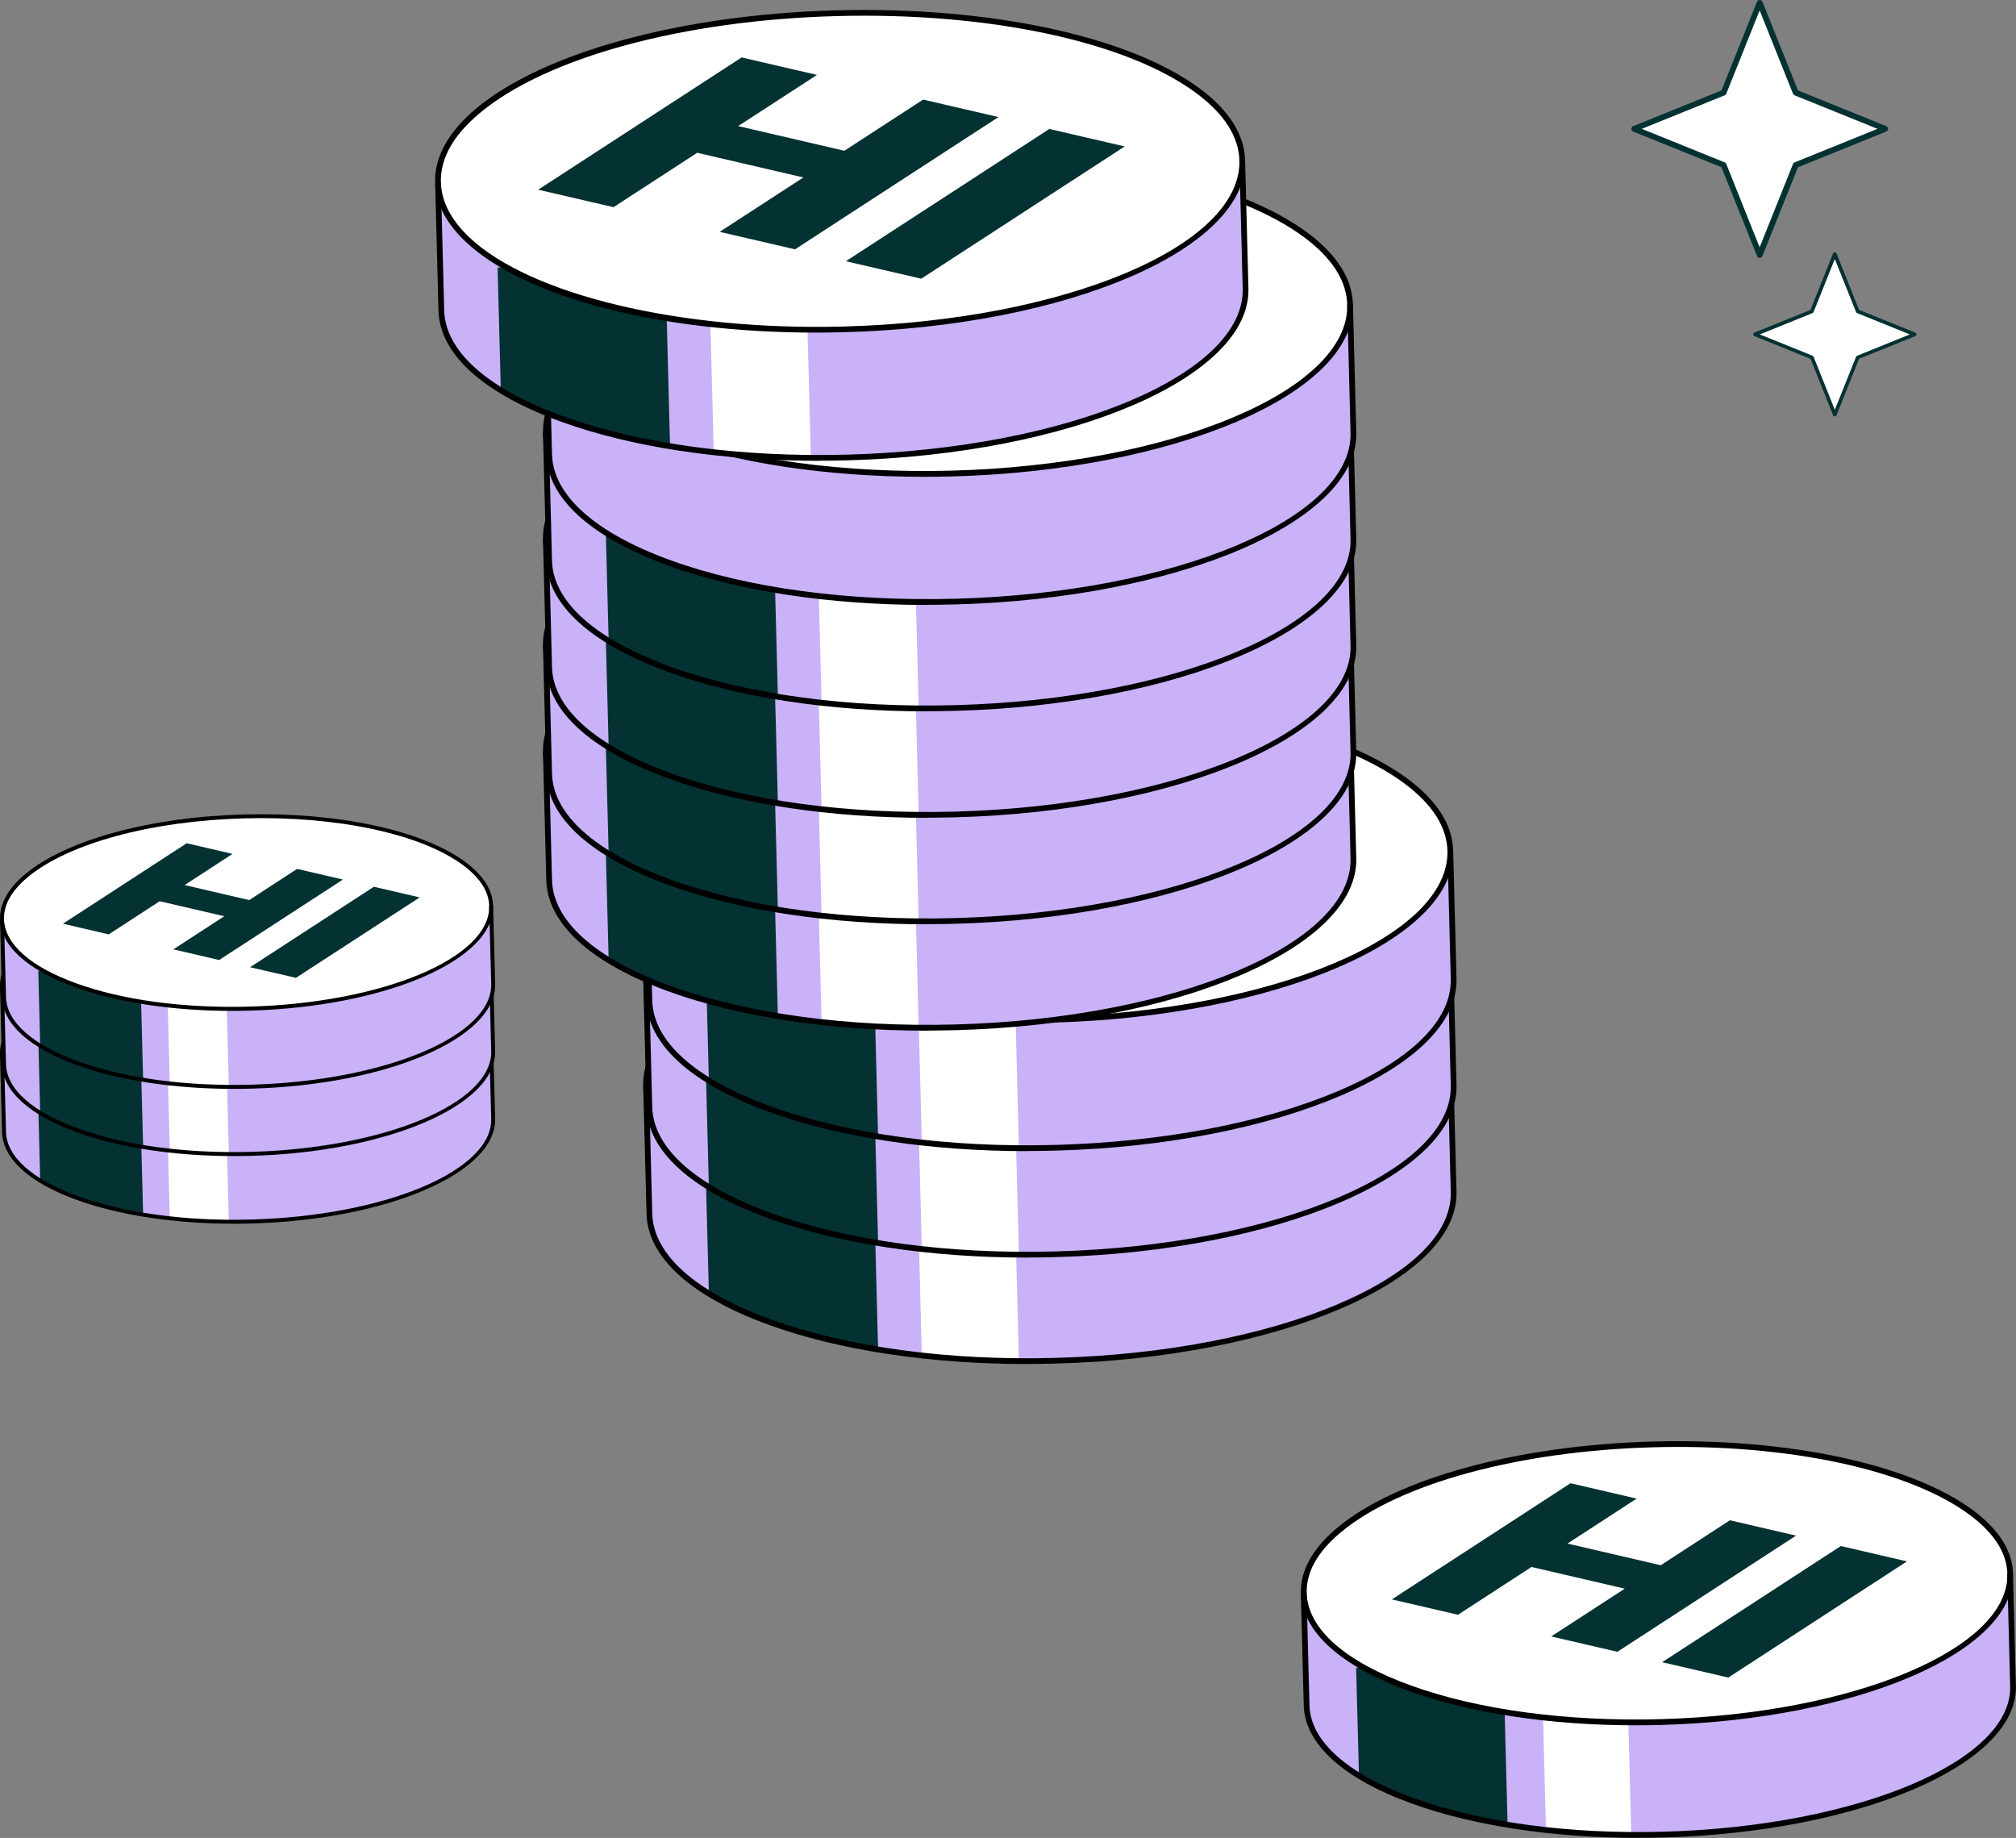 <svg width="147" height="134" viewBox="0 0 147 134" fill="none" xmlns="http://www.w3.org/2000/svg">
<rect x="0" y="0" width="147" height="134" fill="#808080" stroke="none"/>
<g clip-path="url(#clip0_1689_51245)">
<path d="M128.312 0.195L130.936 6.757L137.464 9.394L130.936 12.035L128.312 18.597L125.684 12.035L119.155 9.394L125.684 6.757L128.312 0.195Z" fill="white"/>
<path d="M128.312 18.802C128.228 18.802 128.149 18.752 128.12 18.672L125.525 12.194L119.08 9.587C119.001 9.553 118.951 9.478 118.951 9.394C118.951 9.31 119.001 9.23 119.08 9.201L125.525 6.593L128.12 0.116C128.182 -0.044 128.445 -0.044 128.508 0.116L131.102 6.593L137.547 9.201C137.627 9.235 137.677 9.31 137.677 9.394C137.677 9.478 137.627 9.557 137.547 9.587L131.102 12.194L128.508 18.672C128.474 18.752 128.399 18.802 128.316 18.802H128.312ZM119.714 9.394L125.759 11.838C125.813 11.859 125.855 11.901 125.875 11.956L128.307 18.031L130.739 11.956C130.76 11.901 130.802 11.859 130.856 11.838L136.901 9.394L130.856 6.95C130.802 6.929 130.76 6.887 130.739 6.832L128.307 0.757L125.875 6.832C125.855 6.887 125.813 6.929 125.759 6.95L119.714 9.394Z" fill="#043132"/>
<path d="M133.789 18.527L135.457 22.699L139.612 24.38L135.457 26.057L133.789 30.233L132.116 26.057L127.965 24.38L132.116 22.699L133.789 18.527Z" fill="white"/>
<path d="M133.789 30.364C133.735 30.364 133.685 30.331 133.664 30.28L132.016 26.159L127.915 24.503C127.865 24.482 127.832 24.432 127.832 24.377C127.832 24.323 127.865 24.272 127.915 24.251L132.016 22.595L133.664 18.474C133.706 18.373 133.868 18.373 133.91 18.474L135.558 22.595L139.658 24.251C139.708 24.272 139.742 24.323 139.742 24.377C139.742 24.432 139.708 24.482 139.658 24.503L135.558 26.159L133.91 30.28C133.889 30.331 133.839 30.364 133.785 30.364H133.789ZM128.32 24.381L132.166 25.937C132.2 25.949 132.225 25.979 132.241 26.012L133.789 29.878L135.337 26.012C135.349 25.979 135.378 25.953 135.412 25.937L139.258 24.381L135.412 22.826C135.378 22.813 135.353 22.784 135.337 22.75L133.789 18.885L132.241 22.75C132.229 22.784 132.2 22.809 132.166 22.826L128.32 24.381Z" fill="#043132"/>
<path d="M47.109 79.136L47.351 88.482C47.518 94.846 60.775 99.651 76.973 99.21C93.162 98.77 106.161 93.257 105.994 86.893L105.752 77.547C105.702 75.707 104.559 74 102.569 72.508L50.029 73.933C48.118 75.526 47.063 77.3 47.109 79.136Z" fill="#C9B2F8"/>
<path d="M47.109 79.138C47.276 85.503 60.533 90.308 76.731 89.867C92.92 89.427 105.919 83.914 105.752 77.549C105.702 75.709 104.559 74.002 102.569 72.51C97.672 68.846 87.644 66.51 76.134 66.82C64.625 67.131 54.734 70.007 50.029 73.935C48.118 75.529 47.063 77.302 47.109 79.138Z" fill="white"/>
<path d="M66.974 89.481L67.216 98.826C69.464 99.073 71.842 99.216 74.295 99.237L74.053 89.891C71.596 89.87 69.222 89.732 66.974 89.481Z" fill="white"/>
<path d="M51.456 85.361L51.689 94.312C54.643 96.123 58.927 97.544 64.028 98.391L63.787 89.046C59.048 88.262 55.014 86.979 52.098 85.344L51.46 85.361H51.456Z" fill="#043132"/>
<path d="M74.904 99.45C67.82 99.45 61.2 98.452 56.078 96.599C50.396 94.54 47.222 91.664 47.142 88.49L46.9 79.145L47.318 79.132L47.559 88.478C47.639 91.463 50.713 94.205 56.22 96.2C61.788 98.217 69.16 99.215 76.965 99.001C93.016 98.569 105.944 93.14 105.785 86.897L105.544 77.552L105.961 77.539L106.203 86.884C106.369 93.354 93.258 98.976 76.977 99.416C76.28 99.433 75.592 99.445 74.904 99.445V99.45Z" fill="black"/>
<path d="M74.662 90.105C67.578 90.105 60.958 89.107 55.836 87.254C50.154 85.195 46.984 82.319 46.9 79.145V79.116C46.867 77.284 47.901 75.435 49.895 73.775C54.822 69.662 64.875 66.915 76.126 66.614C87.385 66.312 97.559 68.504 102.694 72.345C104.813 73.934 105.91 75.686 105.96 77.548C106.127 84.017 93.016 89.639 76.735 90.08C76.038 90.096 75.35 90.109 74.662 90.109V90.105ZM47.317 79.162C47.413 82.135 50.488 84.868 55.977 86.855C61.551 88.872 68.922 89.87 76.722 89.656C92.774 89.22 105.702 83.791 105.543 77.552C105.497 75.825 104.455 74.181 102.444 72.672C97.38 68.886 87.297 66.722 76.138 67.024C64.975 67.326 55.022 70.035 50.162 74.089C48.231 75.699 47.276 77.393 47.317 79.129V79.158V79.162Z" fill="black"/>
<path d="M73.143 84.034L67.649 82.759L73.752 78.793L66.01 76.994L59.907 80.96L54.413 79.686L69.247 70.043L74.741 71.317L68.997 75.049L76.739 76.848L82.483 73.116L87.977 74.391L73.143 84.034Z" fill="#043132"/>
<path d="M97.179 76.528L82.345 86.171L76.852 84.897L91.686 75.254L97.179 76.528Z" fill="#043132"/>
<path d="M47.109 71.375L47.351 80.72C47.518 87.084 60.775 91.889 76.973 91.449C93.162 91.009 106.161 85.495 105.994 79.131L105.752 69.786C105.702 67.945 104.559 66.239 102.569 64.746L50.029 66.172C48.118 67.765 47.063 69.538 47.109 71.375Z" fill="#C9B2F8"/>
<path d="M47.109 71.377C47.276 77.741 60.533 82.546 76.731 82.106C92.92 81.665 105.919 76.152 105.752 69.788C105.702 67.947 104.559 66.241 102.569 64.748C97.672 61.084 87.644 58.749 76.134 59.059C64.625 59.369 54.734 62.245 50.029 66.174C48.118 67.767 47.063 69.54 47.109 71.377Z" fill="white"/>
<path d="M66.974 81.719L67.216 91.064C69.464 91.311 71.842 91.454 74.295 91.475L74.053 82.13C71.596 82.109 69.222 81.97 66.974 81.719Z" fill="white"/>
<path d="M51.456 77.599L51.689 86.55C54.643 88.361 58.927 89.782 64.028 90.629L63.787 81.284C59.048 80.5 55.014 79.217 52.098 77.582L51.46 77.599H51.456Z" fill="#043132"/>
<path d="M74.904 91.688C67.82 91.688 61.2 90.69 56.078 88.837C50.396 86.778 47.222 83.902 47.142 80.728L46.9 71.383L47.318 71.371L47.559 80.716C47.639 83.701 50.713 86.443 56.22 88.439C61.788 90.455 69.16 91.453 76.965 91.239C93.016 90.808 105.944 85.378 105.785 79.135L105.544 69.79L105.961 69.777L106.203 79.123C106.369 85.592 93.258 91.214 76.977 91.654C76.28 91.671 75.592 91.684 74.904 91.684V91.688Z" fill="black"/>
<path d="M74.662 82.343C67.578 82.343 60.958 81.345 55.836 79.492C50.154 77.433 46.984 74.557 46.9 71.383V71.354C46.867 69.522 47.901 67.673 49.895 66.013C54.822 61.9 64.875 59.154 76.126 58.852C87.385 58.55 97.559 60.743 102.694 64.583C104.813 66.172 105.91 67.925 105.96 69.786C106.127 76.255 93.016 81.878 76.735 82.318C76.038 82.335 75.35 82.347 74.662 82.347V82.343ZM47.317 71.4C47.413 74.373 50.488 77.106 55.977 79.094C61.546 81.11 68.917 82.108 76.722 81.894C92.774 81.458 105.702 76.029 105.543 69.79C105.497 68.063 104.455 66.419 102.444 64.91C97.38 61.124 87.297 58.961 76.138 59.263C64.975 59.565 55.022 62.273 50.162 66.327C48.231 67.937 47.276 69.631 47.317 71.367V71.396V71.4Z" fill="black"/>
<path d="M73.143 76.268L67.649 74.993L73.752 71.027L66.01 69.229L59.907 73.195L54.413 71.92L69.247 62.277L74.741 63.552L68.997 67.283L76.739 69.082L82.483 65.35L87.977 66.625L73.143 76.268Z" fill="#043132"/>
<path d="M97.179 68.767L82.345 78.41L76.852 77.135L91.686 67.492L97.179 68.767Z" fill="#043132"/>
<path d="M47.109 63.613L47.351 72.958C47.518 79.323 60.775 84.127 76.973 83.687C93.162 83.247 106.161 77.734 105.994 71.369L105.752 62.024C105.702 60.183 104.559 58.477 102.569 56.984L50.029 58.41C48.118 60.003 47.063 61.776 47.109 63.613Z" fill="#C9B2F8"/>
<path d="M47.109 63.615C47.276 69.979 60.533 74.784 76.731 74.344C92.92 73.904 105.919 68.39 105.752 62.026C105.702 60.185 104.559 58.479 102.569 56.986C97.672 53.322 87.644 50.987 76.134 51.297C64.625 51.607 54.734 54.483 50.029 58.412C48.118 60.005 47.063 61.779 47.109 63.615Z" fill="white"/>
<path d="M66.974 73.957L67.216 83.302C69.464 83.55 71.842 83.692 74.295 83.713L74.053 74.368C71.596 74.347 69.222 74.209 66.974 73.957Z" fill="white"/>
<path d="M51.456 69.837L51.689 78.788C54.643 80.6 58.927 82.021 64.028 82.868L63.787 73.522C59.048 72.738 55.014 71.455 52.098 69.82L51.46 69.837H51.456Z" fill="#043132"/>
<path d="M74.904 83.927C67.82 83.927 61.2 82.929 56.078 81.071C50.396 79.013 47.222 76.137 47.142 72.963L46.9 63.617L47.318 63.605L47.559 72.95C47.639 75.935 50.713 78.677 56.22 80.673C61.788 82.69 69.16 83.688 76.965 83.474C93.016 83.038 105.944 77.608 105.785 71.37L105.544 62.024L105.961 62.012L106.203 71.357C106.369 77.826 93.258 83.448 76.977 83.889C76.284 83.906 75.592 83.918 74.904 83.918V83.927Z" fill="black"/>
<path d="M74.662 74.581C67.578 74.581 60.958 73.583 55.836 71.73C50.154 69.672 46.984 66.796 46.9 63.622V63.592C46.867 61.76 47.901 59.911 49.895 58.251C54.822 54.138 64.875 51.392 76.126 51.09C87.385 50.788 97.559 52.981 102.694 56.821C104.813 58.41 105.91 60.163 105.96 62.024C106.127 68.494 93.016 74.116 76.735 74.556C76.038 74.573 75.35 74.585 74.662 74.585V74.581ZM47.317 63.639C47.413 66.611 50.488 69.345 55.977 71.332C61.551 73.349 68.922 74.347 76.722 74.133C92.774 73.697 105.702 68.267 105.543 62.029C105.497 60.301 104.455 58.658 102.444 57.148C97.38 53.362 87.297 51.199 76.138 51.501C64.975 51.803 55.022 54.511 50.162 58.566C48.231 60.175 47.276 61.869 47.317 63.605V63.634V63.639Z" fill="black"/>
<path d="M73.143 68.506L67.649 67.232L73.752 63.266L66.01 61.467L59.907 65.433L54.413 64.159L69.247 54.516L74.741 55.79L68.997 59.522L76.739 61.32L82.483 57.589L87.977 58.863L73.143 68.506Z" fill="#043132"/>
<path d="M97.179 61.005L82.345 70.648L76.852 69.374L91.686 59.73L97.179 61.005Z" fill="#043132"/>
<path d="M39.796 54.836L40.038 64.181C40.205 70.545 53.462 75.35 69.66 74.91C85.85 74.469 98.848 68.956 98.681 62.592L98.439 53.247C98.389 51.406 97.246 49.7 95.257 48.207L42.716 49.633C40.806 51.226 39.751 52.999 39.796 54.836Z" fill="#C9B2F8"/>
<path d="M39.796 54.838C39.963 61.202 53.22 66.007 69.418 65.567C85.608 65.126 98.606 59.613 98.439 53.249C98.389 51.408 97.246 49.702 95.257 48.209C90.359 44.545 80.331 42.209 68.822 42.52C57.312 42.83 47.422 45.706 42.716 49.635C40.806 51.228 39.751 53.001 39.796 54.838Z" fill="white"/>
<path d="M59.666 65.18L59.907 74.525C62.156 74.772 64.534 74.915 66.987 74.936L66.745 65.591C64.288 65.57 61.914 65.431 59.666 65.18Z" fill="white"/>
<path d="M44.148 61.056L44.381 70.007C47.334 71.818 51.619 73.24 56.72 74.087L56.478 64.741C51.74 63.957 47.706 62.674 44.79 61.039L44.152 61.056H44.148Z" fill="#043132"/>
<path d="M67.596 75.145C60.512 75.145 53.892 74.147 48.77 72.29C43.088 70.231 39.918 67.355 39.834 64.182L39.592 54.836L40.009 54.824L40.251 64.169C40.331 67.154 43.405 69.896 48.911 71.892C54.48 73.908 61.856 74.906 69.656 74.692C85.708 74.256 98.636 68.831 98.477 62.588L98.235 53.243L98.653 53.23L98.894 62.576C99.061 69.045 85.95 74.667 69.669 75.108C68.976 75.124 68.284 75.137 67.596 75.137V75.145Z" fill="black"/>
<path d="M67.353 65.801C60.27 65.801 53.65 64.803 48.528 62.95C42.846 60.891 39.671 58.015 39.592 54.841V54.812C39.559 52.98 40.593 51.135 42.587 49.471C47.514 45.358 57.567 42.611 68.818 42.309C80.077 42.004 90.251 44.2 95.386 48.041C97.505 49.63 98.602 51.382 98.652 53.244C98.819 59.713 85.708 65.335 69.427 65.776C68.73 65.792 68.042 65.805 67.353 65.805V65.801ZM40.009 54.858C40.105 57.831 43.18 60.564 48.669 62.551C54.238 64.568 61.609 65.562 69.414 65.352C85.466 64.916 98.394 59.487 98.235 53.248C98.189 51.521 97.147 49.877 95.136 48.368C90.072 44.582 79.989 42.419 68.83 42.72C57.667 43.022 47.714 45.727 42.854 49.785C40.923 51.395 39.968 53.089 40.009 54.825V54.854V54.858Z" fill="black"/>
<path d="M65.831 59.729L60.337 58.455L66.44 54.488L58.697 52.69L52.594 56.656L47.101 55.381L61.934 45.738L67.428 47.013L61.684 50.744L69.427 52.543L75.171 48.812L80.665 50.086L65.831 59.729Z" fill="#043132"/>
<path d="M89.867 52.228L75.033 61.871L69.54 60.596L84.374 50.953L89.867 52.228Z" fill="#043132"/>
<path d="M39.796 47.078L40.038 56.423C40.205 62.787 53.462 67.592 69.66 67.152C85.85 66.712 98.848 61.198 98.681 54.834L98.439 45.489C98.389 43.648 97.246 41.942 95.257 40.449L42.716 41.875C40.806 43.468 39.751 45.241 39.796 47.078Z" fill="#C9B2F8"/>
<path d="M39.796 47.08C39.963 53.444 53.22 58.249 69.418 57.809C85.608 57.368 98.606 51.855 98.439 45.491C98.389 43.65 97.246 41.944 95.257 40.451C90.359 36.787 80.331 34.452 68.822 34.762C57.312 35.072 47.422 37.948 42.716 41.877C40.806 43.47 39.751 45.243 39.796 47.08Z" fill="white"/>
<path d="M59.666 57.422L59.907 66.767C62.156 67.015 64.534 67.157 66.987 67.178L66.745 57.833C64.288 57.812 61.914 57.673 59.666 57.422Z" fill="white"/>
<path d="M44.148 53.298L44.381 62.249C47.334 64.06 51.619 65.482 56.72 66.329L56.478 56.983C51.74 56.199 47.706 54.916 44.79 53.281L44.152 53.298H44.148Z" fill="#043132"/>
<path d="M67.596 67.387C60.512 67.387 53.892 66.39 48.77 64.532C43.088 62.474 39.918 59.598 39.834 56.424L39.592 47.078L40.009 47.066L40.251 56.411C40.331 59.396 43.405 62.138 48.911 64.134C54.48 66.151 61.856 67.148 69.656 66.935C85.708 66.499 98.636 61.073 98.477 54.831L98.235 45.485L98.653 45.473L98.894 54.818C99.061 61.287 85.95 66.909 69.669 67.35C68.976 67.367 68.284 67.379 67.596 67.379V67.387Z" fill="black"/>
<path d="M67.353 58.043C60.27 58.043 53.65 57.045 48.528 55.192C42.846 53.133 39.671 50.257 39.592 47.083V47.054C39.559 45.222 40.593 43.373 42.587 41.713C47.514 37.6 57.567 34.854 68.818 34.552C80.077 34.246 90.251 36.443 95.386 40.283C97.505 41.872 98.602 43.624 98.652 45.486C98.819 51.955 85.708 57.578 69.427 58.018C68.73 58.035 68.042 58.047 67.353 58.047V58.043ZM40.009 47.1C40.105 50.073 43.18 52.806 48.669 54.794C54.238 56.81 61.609 57.804 69.414 57.594C85.466 57.158 98.394 51.729 98.235 45.49C98.189 43.763 97.147 42.119 95.136 40.61C90.072 36.824 79.989 34.661 68.83 34.963C57.667 35.264 47.714 37.969 42.854 42.027C40.923 43.637 39.968 45.331 40.009 47.067V47.096V47.1Z" fill="black"/>
<path d="M65.831 51.971L60.337 50.697L66.44 46.73L58.697 44.932L52.594 48.898L47.101 47.623L61.934 37.98L67.428 39.255L61.684 42.986L69.427 44.785L75.171 41.054L80.665 42.328L65.831 51.971Z" fill="#043132"/>
<path d="M89.867 44.47L75.033 54.113L69.54 52.838L84.374 43.195L89.867 44.47Z" fill="#043132"/>
<path d="M39.796 39.316L40.038 48.661C40.205 55.026 53.462 59.831 69.66 59.39C85.85 58.95 98.848 53.437 98.681 47.072L98.439 37.727C98.389 35.886 97.246 34.18 95.257 32.688L42.716 34.113C40.806 35.706 39.751 37.48 39.796 39.316Z" fill="#C9B2F8"/>
<path d="M39.796 39.318C39.963 45.682 53.22 50.487 69.418 50.047C85.608 49.607 98.606 44.093 98.439 37.729C98.389 35.889 97.246 34.182 95.257 32.69C90.359 29.025 80.331 26.69 68.822 27C57.312 27.311 47.422 30.187 42.716 34.115C40.806 35.708 39.751 37.482 39.796 39.318Z" fill="white"/>
<path d="M59.666 49.66L59.907 59.005C62.156 59.253 64.534 59.395 66.987 59.416L66.745 50.071C64.288 50.05 61.914 49.912 59.666 49.66Z" fill="white"/>
<path d="M44.148 45.536L44.381 54.487C47.334 56.299 51.619 57.72 56.72 58.567L56.478 49.222C51.74 48.438 47.706 47.155 44.79 45.52L44.152 45.536H44.148Z" fill="#043132"/>
<path d="M67.596 59.626C60.512 59.626 53.892 58.628 48.77 56.77C43.088 54.712 39.918 51.836 39.834 48.662L39.592 39.317L40.009 39.304L40.251 48.65C40.331 51.635 43.405 54.377 48.911 56.372C54.48 58.389 61.856 59.387 69.656 59.173C85.708 58.737 98.636 53.312 98.477 47.069L98.235 37.724L98.653 37.711L98.894 47.056C99.061 53.526 85.95 59.148 69.669 59.588C68.976 59.605 68.284 59.617 67.596 59.617V59.626Z" fill="black"/>
<path d="M67.353 50.281C60.27 50.281 53.65 49.283 48.528 47.43C42.846 45.372 39.671 42.495 39.592 39.322V39.292C39.559 37.46 40.593 35.611 42.587 33.951C47.514 29.838 57.567 27.092 68.818 26.79C80.077 26.484 90.251 28.681 95.386 32.521C97.505 34.11 98.602 35.863 98.652 37.724C98.819 44.194 85.708 49.816 69.427 50.256C68.73 50.273 68.042 50.285 67.353 50.285V50.281ZM40.009 39.339C40.105 42.311 43.18 45.045 48.669 47.032C54.238 49.049 61.614 50.042 69.414 49.833C85.466 49.397 98.394 43.967 98.235 37.728C98.189 36.001 97.147 34.358 95.136 32.848C90.072 29.062 79.989 26.899 68.83 27.201C57.667 27.503 47.714 30.207 42.854 34.265C40.923 35.875 39.968 37.569 40.009 39.305V39.334V39.339Z" fill="black"/>
<path d="M65.831 44.209L60.337 42.935L66.44 38.969L58.697 37.17L52.594 41.136L47.101 39.862L61.934 30.219L67.428 31.493L61.684 35.225L69.427 37.023L75.171 33.292L80.665 34.566L65.831 44.209Z" fill="#043132"/>
<path d="M89.867 36.708L75.033 46.351L69.54 45.077L84.374 35.434L89.867 36.708Z" fill="#043132"/>
<path d="M39.796 31.554L40.038 40.9C40.205 47.264 53.462 52.069 69.66 51.629C85.85 51.188 98.848 45.675 98.681 39.311L98.439 29.965C98.389 28.125 97.246 26.418 95.257 24.926L42.716 26.351C40.806 27.945 39.751 29.718 39.796 31.554Z" fill="#C9B2F8"/>
<path d="M39.796 31.556C39.963 37.921 53.22 42.725 69.418 42.285C85.608 41.845 98.606 36.332 98.439 29.967C98.389 28.127 97.246 26.42 95.257 24.928C90.359 21.264 80.331 18.928 68.822 19.238C57.312 19.549 47.422 22.425 42.716 26.353C40.806 27.947 39.751 29.72 39.796 31.556Z" fill="white"/>
<path d="M59.666 41.898L59.907 51.244C62.156 51.491 64.534 51.634 66.987 51.655L66.745 42.309C64.288 42.288 61.914 42.15 59.666 41.898Z" fill="white"/>
<path d="M44.148 37.775L44.381 46.726C47.334 48.537 51.619 49.958 56.72 50.805L56.478 41.46C51.74 40.676 47.706 39.393 44.79 37.758L44.152 37.775H44.148Z" fill="#043132"/>
<path d="M67.596 51.864C60.512 51.864 53.892 50.866 48.77 49.009C43.088 46.95 39.918 44.074 39.834 40.9L39.592 31.555L40.009 31.542L40.251 40.888C40.331 43.873 43.405 46.615 48.911 48.611C54.48 50.627 61.856 51.625 69.656 51.411C85.708 50.975 98.636 45.55 98.477 39.307L98.235 29.962L98.653 29.949L98.894 39.294C99.061 45.764 85.95 51.386 69.669 51.826C68.976 51.843 68.284 51.856 67.596 51.856V51.864Z" fill="black"/>
<path d="M67.353 42.52C60.27 42.52 53.65 41.522 48.528 39.669C42.846 37.61 39.671 34.734 39.592 31.56V31.531C39.559 29.698 40.593 27.849 42.587 26.189C47.514 22.076 57.567 19.33 68.818 19.028C80.077 18.722 90.251 20.919 95.386 24.76C97.505 26.349 98.602 28.101 98.652 29.963C98.819 36.432 85.708 42.054 69.427 42.494C68.73 42.511 68.042 42.524 67.353 42.524V42.52ZM40.009 31.577C40.105 34.549 43.18 37.283 48.669 39.27C54.238 41.287 61.609 42.285 69.414 42.071C85.466 41.635 98.394 36.205 98.235 29.967C98.189 28.239 97.147 26.596 95.136 25.087C90.072 21.301 79.989 19.137 68.83 19.439C57.667 19.741 47.714 22.445 42.854 26.504C40.923 28.114 39.968 29.808 40.009 31.543V31.573V31.577Z" fill="black"/>
<path d="M65.831 36.448L60.337 35.173L66.44 31.207L58.697 29.408L52.594 33.375L47.101 32.1L61.934 22.457L67.428 23.732L61.684 27.463L69.427 29.262L75.171 25.53L80.665 26.805L65.831 36.448Z" fill="#043132"/>
<path d="M89.867 28.946L75.033 38.589L69.54 37.315L84.374 27.672L89.867 28.946Z" fill="#043132"/>
<path d="M39.796 23.797L40.038 33.142C40.205 39.506 53.462 44.311 69.66 43.871C85.85 43.431 98.848 37.917 98.681 31.553L98.439 22.207C98.389 20.367 97.246 18.66 95.257 17.168L42.716 18.593C40.806 20.187 39.751 21.96 39.796 23.797Z" fill="#C9B2F8"/>
<path d="M39.796 23.799C39.963 30.163 53.22 34.968 69.418 34.528C85.608 34.087 98.606 28.574 98.439 22.21C98.389 20.369 97.246 18.663 95.257 17.17C90.359 13.506 80.331 11.17 68.822 11.481C57.312 11.791 47.422 14.667 42.716 18.596C40.806 20.189 39.751 21.962 39.796 23.799Z" fill="white"/>
<path d="M67.596 44.106C60.512 44.106 53.892 43.108 48.77 41.251C43.088 39.192 39.918 36.316 39.834 33.142L39.592 23.797L40.009 23.785L40.251 33.13C40.331 36.115 43.405 38.857 48.911 40.853C54.48 42.869 61.856 43.867 69.656 43.653C85.708 43.217 98.636 37.792 98.477 31.549L98.235 22.204L98.653 22.191L98.894 31.537C99.061 38.006 85.95 43.628 69.669 44.068C68.976 44.085 68.284 44.098 67.596 44.098V44.106Z" fill="black"/>
<path d="M67.353 34.762C60.27 34.762 53.65 33.764 48.528 31.911C42.846 29.852 39.671 26.976 39.592 23.802V23.773C39.559 21.941 40.593 20.092 42.587 18.431C47.514 14.319 57.567 11.572 68.818 11.271C80.077 10.964 90.251 13.161 95.386 17.002C97.505 18.591 98.602 20.343 98.652 22.205C98.819 28.674 85.708 34.296 69.427 34.736C68.73 34.753 68.042 34.766 67.353 34.766V34.762ZM40.009 23.819C40.105 26.791 43.18 29.525 48.669 31.512C54.238 33.529 61.609 34.523 69.414 34.313C85.466 33.877 98.394 28.448 98.235 22.209C98.189 20.482 97.147 18.838 95.136 17.329C90.072 13.543 79.989 11.38 68.83 11.681C57.667 11.983 47.714 14.692 42.854 18.746C40.923 20.356 39.968 22.05 40.009 23.785V23.815V23.819Z" fill="black"/>
<path d="M65.831 28.69L60.337 27.415L66.44 23.449L58.697 21.651L52.594 25.617L47.101 24.342L61.934 14.699L67.428 15.974L61.684 19.705L69.427 21.504L75.171 17.772L80.665 19.047L65.831 28.69Z" fill="#043132"/>
<path d="M89.867 21.189L75.033 30.832L69.54 29.557L84.374 19.914L89.867 21.189Z" fill="#043132"/>
<path d="M31.937 13.285L32.179 22.63C32.346 28.994 45.603 33.799 61.801 33.359C77.99 32.919 90.989 27.405 90.822 21.041L90.58 11.696C90.53 9.855 89.387 8.149 87.397 6.656L34.857 8.082C32.947 9.675 31.891 11.448 31.937 13.285Z" fill="#C9B2F8"/>
<path d="M31.937 13.287C32.104 19.651 45.361 24.456 61.559 24.016C77.749 23.576 90.747 18.062 90.58 11.698C90.53 9.857 89.387 8.151 87.397 6.658C82.5 2.994 72.472 0.659 60.962 0.969C49.453 1.279 39.562 4.155 34.857 8.084C32.947 9.677 31.891 11.45 31.937 13.287Z" fill="white"/>
<path d="M51.802 23.629L52.044 32.974C54.292 33.222 56.67 33.364 59.123 33.385L58.881 24.04C56.424 24.019 54.05 23.881 51.802 23.629Z" fill="white"/>
<path d="M36.284 19.505L36.517 28.456C39.471 30.267 43.755 31.689 48.857 32.536L48.615 23.19C43.876 22.406 39.842 21.123 36.926 19.488L36.288 19.505H36.284Z" fill="#043132"/>
<path d="M59.732 33.598C52.649 33.598 46.029 32.6 40.906 30.743C35.224 28.685 32.054 25.808 31.971 22.635L31.729 13.289L32.146 13.277L32.388 22.622C32.467 25.607 35.541 28.349 41.048 30.345C46.621 32.361 53.988 33.355 61.793 33.146C77.845 32.709 90.772 27.284 90.614 21.041L90.372 11.696L90.789 11.684L91.031 21.029C91.198 27.498 78.087 33.12 61.805 33.561C61.113 33.577 60.42 33.59 59.732 33.59V33.598Z" fill="black"/>
<path d="M59.482 24.25C48.123 24.25 38.228 21.696 33.906 17.579C32.5 16.238 31.766 14.795 31.729 13.29V13.273V13.252C31.683 11.441 32.717 9.584 34.719 7.911C39.646 3.802 49.699 1.06 60.954 0.754C72.209 0.452 82.387 2.645 87.522 6.485C89.642 8.074 90.739 9.827 90.789 11.688C90.956 18.158 77.845 23.78 61.563 24.22C60.867 24.237 60.17 24.25 59.482 24.25ZM32.146 13.282C32.183 14.669 32.871 16.015 34.194 17.277C38.632 21.508 49.637 24.132 61.551 23.805C77.603 23.369 90.53 17.94 90.372 11.701C90.326 9.974 89.283 8.33 87.272 6.821C82.208 3.035 72.121 0.872 60.967 1.173C49.804 1.475 39.85 4.184 34.991 8.238C33.059 9.848 32.104 11.542 32.146 13.277L31.937 13.286H32.146V13.282Z" fill="black"/>
<path d="M57.971 18.178L52.477 16.904L58.58 12.938L50.838 11.139L44.735 15.105L39.241 13.831L54.075 4.188L59.569 5.462L53.825 9.193L61.567 10.992L67.311 7.261L72.805 8.535L57.971 18.178Z" fill="#043132"/>
<path d="M82.008 10.677L67.174 20.32L61.68 19.045L76.514 9.402L82.008 10.677Z" fill="#043132"/>
<path d="M0.146 76.846L0.296 82.531C0.397 86.401 8.46 89.323 18.313 89.055C28.162 88.786 36.067 85.432 35.967 81.562L35.817 75.877C35.788 74.758 35.091 73.718 33.881 72.812L1.923 73.68C0.759 74.649 0.121 75.726 0.146 76.846Z" fill="#C9B2F8"/>
<path d="M0.146 76.845C0.246 80.715 8.31 83.637 18.163 83.369C28.012 83.1 35.917 79.746 35.817 75.876C35.788 74.757 35.091 73.717 33.881 72.812C30.903 70.585 24.804 69.164 17.8 69.353C10.8 69.541 4.785 71.29 1.923 73.68C0.759 74.648 0.121 75.725 0.146 76.845Z" fill="white"/>
<path d="M12.231 83.141L12.381 88.826C13.749 88.977 15.193 89.065 16.686 89.073L16.536 83.388C15.043 83.375 13.599 83.292 12.231 83.141Z" fill="white"/>
<path d="M2.791 80.634L2.932 86.076C4.73 87.178 7.333 88.042 10.437 88.558L10.287 82.873C7.404 82.395 4.951 81.615 3.178 80.621L2.791 80.629V80.634Z" fill="#043132"/>
<path d="M17.053 89.22C12.744 89.22 8.714 88.612 5.598 87.484C2.136 86.231 0.2 84.474 0.15 82.537L0 76.852L0.288 76.843L0.438 82.528C0.484 84.335 2.353 86 5.694 87.212C9.081 88.44 13.557 89.044 18.305 88.914C28.058 88.65 35.913 85.354 35.817 81.573L35.666 75.887L35.954 75.879L36.105 81.564C36.205 85.509 28.224 88.939 18.313 89.203C17.892 89.216 17.47 89.22 17.053 89.22Z" fill="black"/>
<path d="M16.907 83.534C12.598 83.534 8.568 82.926 5.452 81.798C1.986 80.544 0.05 78.787 1.02127e-05 76.85V76.829C-0.021 75.71 0.613 74.587 1.827 73.572C4.826 71.069 10.942 69.396 17.791 69.212C24.645 69.031 30.836 70.365 33.96 72.7C35.254 73.668 35.925 74.742 35.954 75.878C36.059 79.823 28.074 83.248 18.163 83.517C17.741 83.529 17.32 83.534 16.903 83.534H16.907ZM0.292 76.867C0.355 78.666 2.219 80.322 5.548 81.525C8.935 82.754 13.411 83.357 18.159 83.227C27.912 82.963 35.767 79.668 35.671 75.886C35.641 74.842 35.011 73.849 33.793 72.935C30.719 70.633 24.591 69.316 17.804 69.501C11.017 69.685 4.968 71.329 2.015 73.794C0.847 74.771 0.267 75.794 0.292 76.846V76.867Z" fill="black"/>
<path d="M15.981 79.823L12.64 79.048L16.352 76.633L11.643 75.539L7.93 77.954L4.589 77.178L13.612 71.312L16.953 72.088L13.462 74.361L18.171 75.455L21.663 73.182L25.004 73.958L15.981 79.823Z" fill="#043132"/>
<path d="M30.602 75.26L21.579 81.126L18.238 80.35L27.261 74.484L30.602 75.26Z" fill="#043132"/>
<path d="M0.146 71.912L0.296 77.597C0.397 81.467 8.46 84.389 18.313 84.121C28.162 83.853 36.067 80.499 35.967 76.629L35.817 70.944C35.788 69.824 35.091 68.784 33.881 67.879L1.923 68.747C0.759 69.715 0.121 70.793 0.146 71.912Z" fill="#C9B2F8"/>
<path d="M0.146 71.911C0.246 75.781 8.31 78.703 18.163 78.435C28.012 78.167 35.917 74.813 35.817 70.943C35.788 69.823 35.091 68.784 33.881 67.878C30.903 65.652 24.804 64.23 17.8 64.419C10.8 64.608 4.785 66.356 1.923 68.746C0.759 69.714 0.121 70.792 0.146 71.911Z" fill="white"/>
<path d="M12.231 78.207L12.381 83.892C13.749 84.043 15.193 84.131 16.686 84.14L16.536 78.454C15.043 78.442 13.599 78.358 12.231 78.207Z" fill="white"/>
<path d="M2.791 75.7L2.932 81.142C4.73 82.245 7.333 83.108 10.437 83.624L10.287 77.939C7.404 77.461 4.951 76.681 3.178 75.688L2.791 75.696V75.7Z" fill="#043132"/>
<path d="M17.053 84.286C12.744 84.286 8.714 83.678 5.598 82.55C2.136 81.297 0.2 79.54 0.15 77.603L0 71.918L0.288 71.91L0.438 77.595C0.484 79.402 2.353 81.066 5.694 82.278C9.081 83.506 13.557 84.11 18.305 83.98C28.058 83.716 35.913 80.421 35.817 76.639L35.666 70.954L35.954 70.945L36.105 76.63C36.205 80.576 28.224 84.005 18.313 84.269C17.892 84.282 17.47 84.286 17.053 84.286Z" fill="black"/>
<path d="M16.907 78.6C12.598 78.6 8.568 77.992 5.452 76.864C1.986 75.611 0.05 73.854 1.02127e-05 71.917V71.896C-0.021 70.776 0.613 69.653 1.827 68.638C4.826 66.135 10.942 64.462 17.791 64.278C24.645 64.098 30.836 65.431 33.96 67.766C35.254 68.735 35.925 69.808 35.954 70.944C36.059 74.889 28.074 78.315 18.163 78.583C17.741 78.596 17.32 78.6 16.903 78.6H16.907ZM0.292 71.934C0.355 73.732 2.219 75.388 5.548 76.592C8.935 77.82 13.411 78.424 18.159 78.294C27.912 78.03 35.767 74.734 35.671 70.953C35.641 69.909 35.011 68.915 33.793 68.001C30.719 65.699 24.591 64.383 17.804 64.567C11.017 64.752 4.968 66.395 2.015 68.861C0.847 69.837 0.267 70.86 0.292 71.913V71.934Z" fill="black"/>
<path d="M15.981 74.89L12.64 74.114L16.352 71.699L11.643 70.605L7.93 73.02L4.589 72.244L13.612 66.379L16.953 67.154L13.462 69.427L18.171 70.521L21.663 68.249L25.004 69.024L15.981 74.89Z" fill="#043132"/>
<path d="M30.602 70.326L21.579 76.192L18.238 75.416L27.261 69.551L30.602 70.326Z" fill="#043132"/>
<path d="M0.146 67.014L0.296 72.699C0.397 76.569 8.46 79.491 18.313 79.223C28.162 78.954 36.067 75.6 35.967 71.73L35.817 66.045C35.788 64.926 35.091 63.886 33.881 62.98L1.923 63.848C0.759 64.817 0.121 65.894 0.146 67.014Z" fill="#C9B2F8"/>
<path d="M0.146 67.013C0.246 70.883 8.31 73.805 18.163 73.537C28.012 73.268 35.917 69.914 35.817 66.044C35.788 64.925 35.091 63.885 33.881 62.98C30.903 60.753 24.804 59.332 17.8 59.521C10.8 59.709 4.785 61.458 1.923 63.847C0.759 64.816 0.121 65.893 0.146 67.013Z" fill="white"/>
<path d="M12.231 73.305L12.381 78.99C13.749 79.141 15.193 79.229 16.686 79.237L16.536 73.552C15.043 73.54 13.599 73.456 12.231 73.305Z" fill="white"/>
<path d="M2.791 70.798L2.932 76.24C4.73 77.342 7.333 78.206 10.437 78.722L10.287 73.037C7.404 72.559 4.951 71.779 3.178 70.785L2.791 70.793V70.798Z" fill="#043132"/>
<path d="M17.053 79.388C12.744 79.388 8.714 78.78 5.598 77.652C2.136 76.398 0.2 74.642 0.15 72.705L0 67.02L0.288 67.011L0.438 72.696C0.484 74.503 2.353 76.168 5.694 77.379C9.081 78.608 13.557 79.212 18.305 79.082C28.058 78.818 35.913 75.522 35.817 71.74L35.666 66.055L35.954 66.047L36.105 71.732C36.205 75.677 28.224 79.107 18.313 79.371C17.892 79.384 17.47 79.388 17.053 79.388Z" fill="black"/>
<path d="M16.907 73.701C12.598 73.701 8.568 73.094 5.452 71.966C1.986 70.712 0.05 68.955 1.02127e-05 67.018V66.998C-0.021 65.878 0.613 64.754 1.827 63.74C4.826 61.237 10.942 59.564 17.791 59.38C24.645 59.199 30.836 60.532 33.96 62.868C35.254 63.836 35.925 64.909 35.954 66.046C36.059 69.991 28.074 73.416 18.163 73.685C17.741 73.697 17.32 73.701 16.903 73.701H16.907ZM0.292 67.031C0.355 68.83 2.219 70.486 5.548 71.689C8.935 72.917 13.411 73.521 18.159 73.391C27.912 73.127 35.767 69.832 35.671 66.05C35.641 65.006 35.011 64.012 33.793 63.098C30.719 60.797 24.591 59.48 17.804 59.665C11.017 59.849 4.968 61.493 2.015 63.958C0.847 64.935 0.267 65.958 0.292 67.01V67.031Z" fill="black"/>
<path d="M15.981 69.992L12.64 69.216L16.352 66.801L11.643 65.707L7.93 68.122L4.589 67.346L13.612 61.48L16.953 62.256L13.462 64.528L18.171 65.623L21.663 63.35L25.004 64.126L15.981 69.992Z" fill="#043132"/>
<path d="M30.602 65.428L21.579 71.293L18.238 70.518L27.261 64.652L30.602 65.428Z" fill="#043132"/>
<path d="M95.069 116.129L95.282 124.338C95.428 129.926 107.075 134.148 121.299 133.758C135.52 133.373 146.938 128.53 146.792 122.937L146.579 114.728C146.537 113.11 145.532 111.613 143.784 110.301L97.635 111.55C95.957 112.951 95.031 114.506 95.069 116.12V116.129Z" fill="#C9B2F8"/>
<path d="M95.069 116.131C95.215 121.719 106.862 125.941 121.087 125.552C135.307 125.166 146.725 120.323 146.579 114.73C146.537 113.112 145.532 111.615 143.784 110.303C139.479 107.087 130.673 105.033 120.561 105.305C110.449 105.578 101.764 108.102 97.635 111.552C95.957 112.953 95.031 114.508 95.069 116.122V116.131Z" fill="white"/>
<path d="M112.514 125.215L112.727 133.424C114.704 133.642 116.79 133.768 118.947 133.785L118.734 125.575C116.573 125.559 114.491 125.433 112.514 125.215Z" fill="white"/>
<path d="M98.886 121.591L99.09 129.452C101.685 131.045 105.448 132.295 109.928 133.037L109.715 124.828C105.552 124.14 102.01 123.012 99.449 121.574L98.886 121.587V121.591Z" fill="#043132"/>
<path d="M119.481 133.996C113.257 133.996 107.438 133.12 102.932 131.489C97.931 129.678 95.14 127.141 95.065 124.345L94.852 116.136L95.269 116.123L95.482 124.332C95.549 126.944 98.243 129.342 103.074 131.091C107.963 132.864 114.429 133.736 121.287 133.547C135.374 133.166 146.716 128.412 146.575 122.944L146.362 114.735L146.779 114.723L146.992 122.932C147.138 128.63 135.612 133.581 121.295 133.967C120.686 133.984 120.077 133.992 119.476 133.992L119.481 133.996Z" fill="black"/>
<path d="M119.272 125.789C113.049 125.789 107.229 124.913 102.728 123.282C97.727 121.47 94.936 118.934 94.861 116.137V116.121V116.1C94.819 114.506 95.733 112.871 97.497 111.396C101.827 107.777 110.662 105.367 120.553 105.098C130.448 104.834 139.392 106.763 143.905 110.138C145.77 111.538 146.742 113.085 146.784 114.729C146.93 120.426 135.404 125.374 121.087 125.764C120.478 125.78 119.869 125.789 119.268 125.789H119.272ZM95.278 116.125C95.345 118.737 98.039 121.135 102.87 122.883C107.759 124.653 114.229 125.529 121.083 125.34C135.17 124.959 146.512 120.2 146.371 114.737C146.329 113.228 145.415 111.794 143.659 110.473C139.216 107.153 130.369 105.249 120.57 105.518C110.767 105.782 102.032 108.159 97.768 111.718C96.079 113.127 95.24 114.607 95.282 116.125L95.073 116.133H95.282L95.278 116.125Z" fill="black"/>
<path d="M117.933 120.429L113.111 119.31L118.471 115.826L111.671 114.245L106.311 117.729L101.489 116.61L114.516 108.141L119.339 109.26L114.295 112.539L121.095 114.119L126.138 110.841L130.961 111.96L117.933 120.429Z" fill="#043132"/>
<path d="M139.049 113.838L126.021 122.307L121.199 121.188L134.227 112.719L139.049 113.838Z" fill="#043132"/>
</g>
<defs>
<clipPath id="clip0_1689_51245">
<rect width="147" height="134" fill="white"/>
</clipPath>
</defs>
</svg>

